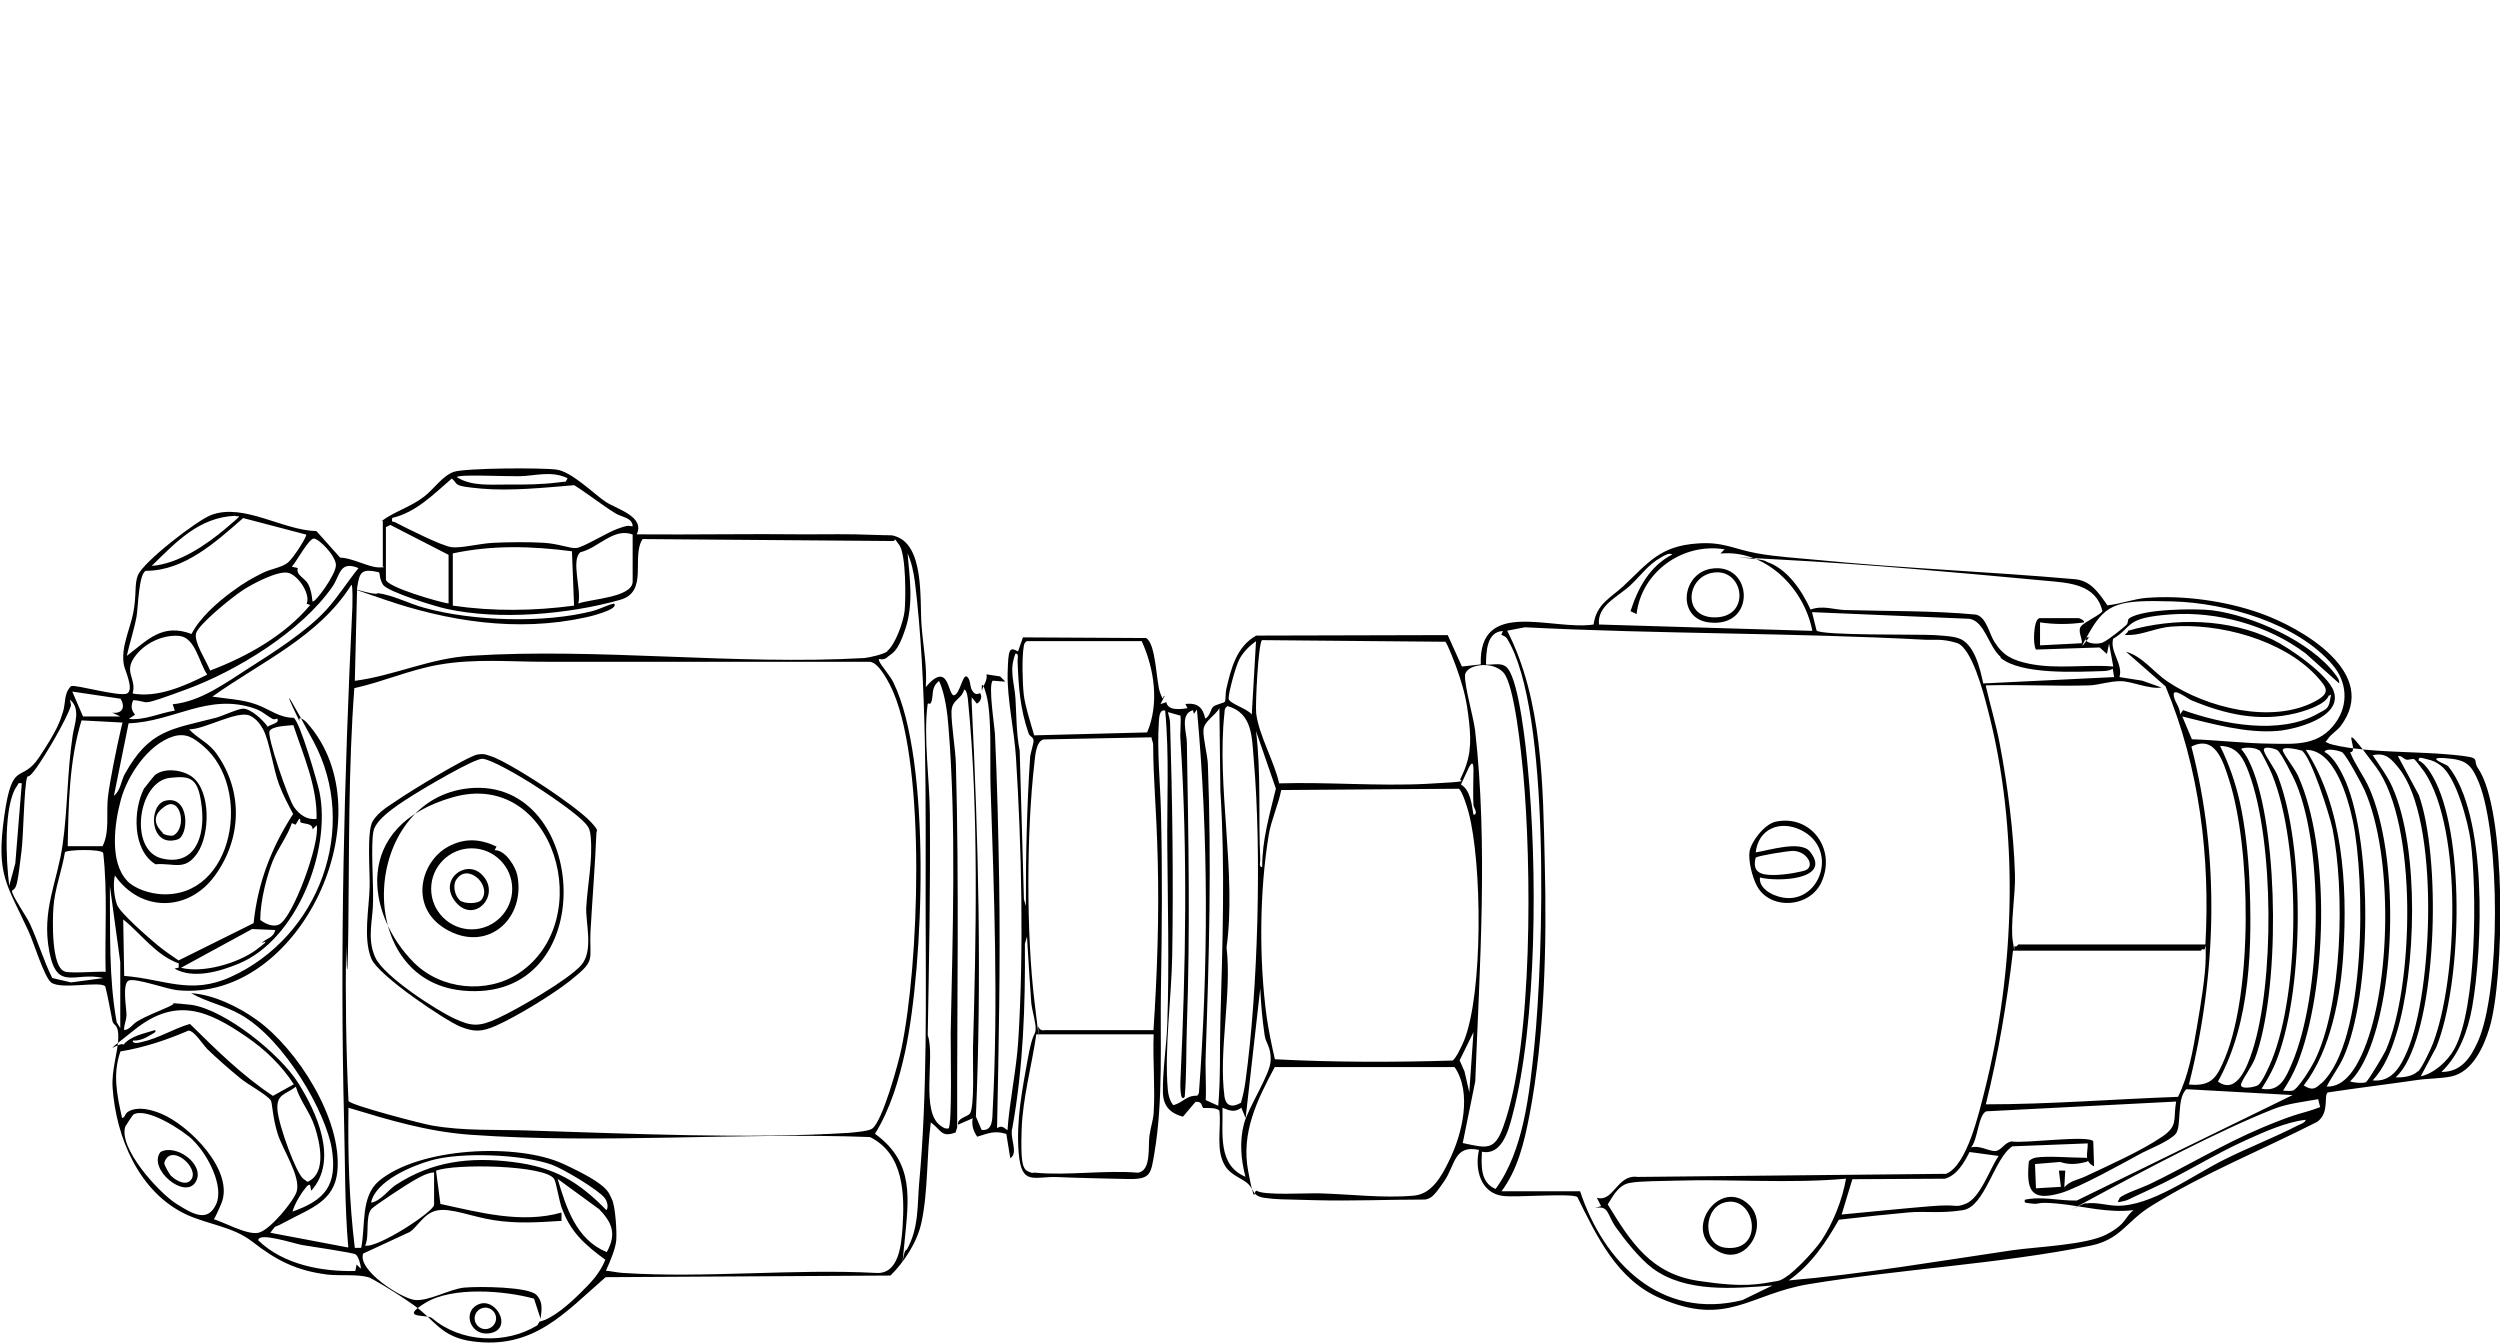 <?xml version="1.0" encoding="UTF-8"?>
<svg id="Layer_1" xmlns="http://www.w3.org/2000/svg" version="1.1" viewBox="0 0 1536 825">
  <!-- Generator: Adobe Illustrator 29.6.1, SVG Export Plug-In . SVG Version: 2.1.1 Build 9)  -->
  <path d="M234.5,320.1c8.1-6,17.7-8.5,26.1-15,6-4.6,11.2-12.7,18.2-15.2,7.6-2.4,53.5-2.6,63-1.4s23.3,15.2,30.3,19.8,24.3,9,19.1,20c34.4.3,69-.4,103.6,0,13.6,0,27.2-.3,41,.3,13.7.5,11.1,0,13.4.6,19.1,4.8,15.8,39.8,17,55s3.5,25.2,2.6,37.9c14.4-16.8,13.4,5,17.3,5.1,3.6-.6,5.3-12.7,7.7-11.6s2.1,5.8,3.2,8.1c2.3,4.6,4.9,1.9,5.1,2.2,1.7,1.7.4,5.4-1.9,6.4l-3.2-3.9v3.2c4.2,84.8,6.2,169.6,2.6,254.4l3.5,8.2c6.9.9,6.6-6.7,6.8-11.9,3.5-65.7.9-133.5-1.3-199.2-.5-14.9,1-43.2-2.6-56.3s-2.8-.4-2.6-2.7,3.6-6,2.7-9.8l8.4,1.3,3.2,3.2-7.7-.6c-3,2.1,1,27.6,1.3,32.6,1.4,30.2,2.1,61,2.6,91.2.8,50.4-.3,100.9-1.3,151.1,3.1-1.8,3.9-.4,6.4,1.3,1.3-18.2,5.4-36.4,6.6-54.6,3.5-54.9,2.1-119.8-1.4-174.7-1-15.9-5.5-36.1-5.1-51.4.4-15.3,1-16.3,6.4-13.5l3-8.6,75.6.4c6.2,3.1,6.3,27.5,8.7,33.7s1.2,1.9,2.8,1.8l-2.6,5.1,3.6-1.2c.9,5.4,8.7,4.4,13,3.7l-1.3-2.6c7.3-.8,10.7,1.9,12.2,9,3-1.4,3.3-5.9,4.9-7.3s6.7-2.3,7.2-3.1.3-5.3.8-7.6c3-12.8,6.2-26.1,18.4-33l117.7-.3,8.7,19.3,11.6-1.3c-1.4-41.1,43.9-20.6,69.3-24.5,1.7-12.6,10.4-16.3,18.2-23.5,15.4-14.4,22.4-24.7,45.6-26.3,15.8-1.2,22.5,3.5,36.4,6,11.7,2.2,26.1,3,38.2,4.2,52,5.1,104.5,7.1,156.6,11.7,10.4.6,15.3,8.4,20.7,16.1,8.2-.8,16.1-4,24.4-4.6,22.2-1.7,48.1,1.9,69.1,9.3,25.7,9,74.5,37,49.7,69.6-2.1,2.7-6,5.1-7.7,7.7s-2.2,1.3,0,2.6,11.8,2.8,14.8,3.2c20.2,2.7,41.5,2.1,61.4,4s11.9,2.4,16.1,8.5c17.6,25.8,16.1,129.4,6.9,159.5-3.5,11.6-10.4,26.7-23.1,29.6-6.3,1.4-14.8,1.3-20.9,2.2-18.5,2.7-36.9,4.9-55.3,7.7-2.7,1.8,1.3,12.2-6.4,18-33.9,17.3-69.9,31.7-102.3,51.9-15.3,9.5-18.6,20.6-37.4,24.3-55.4,11.2-116.7,14.3-172.9,23.6-36.2,6-50.1,26.5-91.2,8.6-26.5-11.4-38.8-37.8-50.9-62.2-4-2.4-37.5.4-45.6-.6-14-1.7-17.5-16.6-14.8-28.3-15.4-3.3-14.6,9.4-21.3,19.1-6.7,9.8-8,10.5-11.7,11.4-22.6,0-45.4,1-67.8.4-22.5-.6-22.9-.4-30.7-1.4s-6.7-5-10.2-8.5-10.4-5.1-14.1-10.9c-6.3-9.8-2.4-23.1-3.7-34.2-1.9-2.3-9.4-1.4-9.9-1.7-1.3-.9-.3-4.2-4.8-3.7l-7.7,9.1c-8-2.2-12.1-6.6-12.3-14.9-.3-12.8,2.3-29.2,2.7-42.4,1.2-36.2.3-72.1,0-107.9-.3-28,1.3-56.4-1.3-84.3-3.7-1-3.7,4.5-3.9,7.1-1.2,17.1.9,37.8,1.3,55.4.9,36.2.6,71.7,0,107.8-.6,33.5,1.5,68.5-4,101.4-2.2,12.8-2.1,16.3-15.8,16.1-13.7-.3-29.3-.6-43.8-1.2s-22.1,5.7-23.8-14.8c-1.7-20.4,2.4-40,5.5-57.4s4.6-14.4,4.9-18.4-2.3-11.8-2.7-16.7c-1-13.5-1.8-27-2.6-40.5l-1.3,4.5c.3,37.9-1,75.8-7.7,113.1-1.9,5.9,4,15.4-1.3,18.6l-2.4-14.9c-7.3-2.3-11.3-.3-17.9,1.7-2.4-3.6-3.5-6.9-2.8-11.3l-9,3.9c-.6-4.1,5.8-4.8,7.3-6.8,3-3.9,1.7-32.5,1.9-40,1.9-67.1,3.6-147-3-213.3-.1-1.4-.6-7.1-2.4-7.2-1.8,6.3-7.6,6-7.8,13.5s2.4,22.6,2.7,32.1c2.1,74.4.6,149,.8,223.4l-1,3.1c-8.9,3.3-8.7-1.5-15.2-6.2-2.7,20-1.5,41.9-5.8,61.7-2.6,11.9-10.5,24-19,32.4l-175,1c-25.3,22-44.3,44.6-82,39.4-19.1-2.6-22.9-13-35.7-22.1-12.8-9.1-26.2-16.7-27.8-17.2-7.1-2.1-17.9-.8-25.3-1.7-19.3-2.4-31.5-8.7-46.5-20.4-11.7-9-26.6-10.3-40.1-16.4-29.2-13.5-43.4-47.5-45.5-77.9-.8-10.9,3.3-22.1,3.5-30.8s-3-7.3-3.6-10.2c-1.5-7.1-2.6-14.4-4.4-21.3-2.8-3.7-27.5,2.3-33.4-2.6-4.2-3.5-10.7-24.8-13.7-31.2-13.7-29.7-20-34.8-15-70.7,5-35.8,10.4-19.7,21.5-36.4,11.1-16.7,12.8-22,14.6-27.8s.4-11.2,4.9-15.8c2.2-1.4,30.3,6.9,34.6,4.4,4.2-2.6-1.4-14-2.1-17.5-1.9-10.9,3.7-21.5,5.8-32.1,2.1-10.7.6-17.5,2.8-22.9,3.2-8.2,36.4-33.9,45.1-37.1,19.9-7.5,43.8,9.4,64.6,9.9l14.6,16.3c6.9,0,17.5,5.9,23.5,6s1.7-.3,2.7-1.4v-27l-.5-.4ZM348.9,293.9c-10.2-5-20.2-1.4-30.2-1.3s-37.9-1.3-38,.6c9.4,5.8,20.8,4.4,31.5,4.5,10,.1,20.7,0,30.8-1.3,10.2-1.3,2.7.6,3.9.8l1.9-3.5h.1ZM388.7,323.3c-.1-5.3-6.8-5.5-10.7-8-8.6-5.3-16.6-11.8-25.2-17.2-18.1,1.5-39.1,3.7-57.2,2.1-18.1-1.7-13.4-2.2-18-6.2-10.9,9.4-22.1,20.9-36.6,24.2-.6,3.3.5,1.9,1.8,2.7,6.8,3.5,28.7,14.6,34.7,15.3s17.3-2.3,25.7-2.7,21.6-.6,31,0,15.9,3.6,20,3.2,18.8-9.5,25.2-11.8,5.9-1.9,9.4-1.5h-.1ZM144.6,316.9c-22.4.9-36.6,16.3-51.4,30.8,16.4-1.3,33.3-12.7,45.6-23.1,12.3-10.4,7.3-6.4,5.8-7.7ZM188.3,328.5l-38.9-10.2c-16.7,14.6-36.1,32.4-59.7,32.4-4.5,1.4-4.8,22.5-5.8,28.1-1.5,8.1-4.2,16.1-6,24.2,13-10,21.8-20.2,39.8-13.5,5-9.8,15.5-19.1,24.4-25.7s13.1-8.6,19.1-11.7c5-2.6,11.7-3.3,15.5-6.3s12.2-16.7,11.4-17.3h.1ZM237.1,323.9v32.1c0,4.6,32.9,14,38.5,14.8v-29.9l-35.8-18.4-2.7,1.4h0ZM388.7,328.4c-11.7-4.4-20.9,8.2-32.1,10.9-6,4.8.9,23.6-1.3,31.5,7.5-2.8,33.4-3.7,33.4-13.5v-28.9ZM192.1,369.5c1.2,1.3,14.6-16.7,14.3-22.5s-10.5-16.1-13.6-16.1-10.5,14-13.5,17.3l3.7.8c-1.5,4.2,4.4,6.2,6.3,9.8s2.3,7.3,2.7,10.8h.1ZM545.1,400c5.1-4.1,10-18.1,10.7-24.7s1-34.2-3.2-40.3-1.9-2.4-3.9-2.6l-153.9-1.2c-7.2,11.2,4,32.5-14,37.4-31.6,8.9-74.1,12.6-106.4,5.5-6.6-1.4-36.4-10.5-39.1-14.9s-1.4-7.2-2.8-7.7c-10.4-2.2-11.6-.3-13.1,9.8l-1.4,57c24.4-3.2,46.1-13.9,71.3-15.4,78.6-5,162.4,5.9,241.7,1.4,3.3-.3,11.9-2.3,14.4-4.2h-.3ZM278.2,340v32.1c24.8,3.6,49.7,3.3,74.5,0l-1.3-33.4c-24.7-3.2-48.8-3.9-73.2,1.3ZM1059.5,337.5c-25.7-4.2-51,13.9-54,39.8l-3.7-1.8c4.6-14.4,11.8-27.6,25.6-34.8-1.7-1.5-5.5,1-7.1,1.9-8,4.6-12.5,11.4-18.8,17.2-7.3,6.8-20.3,12.2-19.1,23.9l131.1,3.9c-5-26.1-28.5-50.1-56.5-47.5l2.6-2.6ZM557.1,767.9c7.6-13.6,6.4-27.2,7.7-41.8,5-54.2,4-114.5,3.9-169.6,0-62.6,1-137.7-6.6-199.2-.8-5.8-2.1-12.1-4.5-17.3,1.4,15.4,3.7,31.1-1.3,46.3-5,15.2-8.2,14.8-11.3,17.6s-6-.6-4.8,2.3,6.7,8.9,8.7,13.1c23.5,47.9,18.6,173.5,7.3,226.5-3.9,17.7-9,35.2-18.6,50.8,24.7,17.9,20.6,40.5,18.1,66.9s-1.2,4.6,1.2,4.4h.1ZM1252.8,379.8h24.4c.3,0,3.7,1.3,3.2,2.6-9.1,1.3-17.9,1.3-27,0v14.1l25.7-1.3c.3-3.2-2.7-7.5-.6-10.3s12.8-7.5,13.2-9.5c-4-16.7-20.7-17.3-34.9-18.6-52.9-4.9-110.2-10.2-163.2-13-52.9-2.8-8.1-.9-8.4,1.3,12.7,4.1,21.8,17.5,27.2,29.4,7.6-2.7,14,0,20.9.3,27,.8,53.8.3,80.7,2.8,6.4,1.4,8.2,11.8,11.4,16.8,5.5,8.7,11.4,11.3,21.3,13.4,17.1,3.5,34.4.3,51.7,1.7l-2.6-14.1-1.3,6.4-4.5-4-39.1,1.3c-2.1-3.2-1.4-18.1,1.8-19.1h-.1ZM220.4,349.1c-11.9-5-11.3,4.4-16.2,11.4-19,27.4-58.7,51.7-89.8,63.1-31.1,11.4-21.2,7.2-32.6,6.6-1.4,3.6-1.3,5.9,1.2,8.9l-3.9,2.6c9.9,1,18.8-3.6,28.3-5.1l-1.3-3.9c17.3-1.7,32.3-13,46.6-22.1s36.2-22.9,48.3-36.5c6.8-7.6,12.8-17.1,19.3-25.1h.1ZM188.5,370.7c2.3-6-5.5-17.5-11.6-18.8s-21.3,6.4-28.3,11.1-26.5,20.6-28.1,26,6.2,16.8,8.6,23c22.7-8.6,45.9-21.6,61.5-40.3l-2.3-.8h.1ZM214,766.6c-2.3-26-1.9-51.8-2.6-77.7-2.6-105.4,0-210.9,5.1-316,0-1.8.4-13.5-.6-13.6-20,32-55.8,47.5-85.4,68.7,9,1.4,18.6,1.7,27.2,4.9s13.9,8.1,22.7,8.1c3.7,1.9,14.6,39.4,15.9,45.7,7.3,36-14.1,90.8-49.7,105.4-11.6,4.8-27.9,9.6-39.4,3l2.6-.6v-2.6c-13.9-4.9-22.9-18-34.1-27l.6,34.7c24.8,1.9,40.7,11.9,65.5.6,54.1-24.5,79.3-91.6,50.8-144.7-28.5-53.1-7.3-9.6-8.4-12.2-1.5-3.9,2.7-1.2,4.4.8,50.1,55.9-4.6,171.7-79.5,164.3-6.4-.6-25.6-7.6-29.9-6s-1.5,16.8-1.5,20.9-1.7,6.3-1.4,9.6c3.5-.3,5-3.6,8.1-5.4,6-3.6,12.8-6,19.1-8.9s1-2.1,1.2-2.2c.6-.3,11.6.8,13.1,1,20.9,3.3,54.1,30.1,65.3,47.8,11.2,17.7,25.2,47.5,8.1,66.4l-.6-3.2c-.4-1.7-3,1.4-3.2,1.9-3,3.6-6.4,9.6-7.7,14.1,20.2-7.1,27.6-16.3,24.2-38.3s-28.7-67.2-56-82.7c-10-5.7-20.7-7.6-30.5-13.2,13.6.8,29.2,8.4,40.2,16.3,25.2,18,52.6,61.2,49.7,93-1.7,18.6-16.6,22.9-31,30.7s-2.8-.3-4.4.6-4.5,4.8-5.8,6.6l47.5,9h.4ZM1240,580.3c38.3-.1,76.7,0,115,0,3-53.7-3.6-108.7-24.5-158.6l-24.3-21.3c10.5,3,16.7,12.5,25.8,18.5,23.6,15.9,63.7,26.1,90.2,12.1,9.9-5.3,7.8-8.2.9-15.8-20.7-22.2-59.7-32.6-89.3-30.2-8.1.6-17.3,4.8-24.4,5.1s-2.1-.3-1.9-2.6c28.7-8.2,61.8-7.5,88.9,5.5,9.9,4.8,34.2,21.5,37.5,31.9,5.3,15.8-23.5,23.3-34.8,24.2-19.3,1.5-39.8-4.4-58.3-8.9l5.9,14c16.1.5,32.6,2.6,48.6,2.7,15.5.3,29.8,1.2,39.8-13,8-11.2,6.8-25.1-1.8-35.2-21.6-25.8-65.8-38.3-98.3-39.2s-40.6.5-51,18.5c-10.4,18,.1,2.3-.1,3.2s-1.9,0-2.1.3c-2.4,3.6,6.4,4.9,10.2,3.2s13.2-9.5,14.5-10.8.5-3.2,1.7-4c8.2-5.8,40.7-6.2,51.1-4.9,24.3,3.1,60.4,19.1,75.3,39.1,1.3,1.7,2.8,3.3,2.6,5.8l-20.7-18.5c-22.9-17.2-54.2-26-82.9-23.9s-22.7,7.3-35.3,15c-2.1,8.1,6.3,15.5,3.9,23.5l14,2.2,11.8,4.2c-7.7,1.2-18.1-3.9-25.1-3.9s-13.5,2.4-19.3,2.6c-21.2.6-42.5-.6-63.6,0,2.7,11.9,6.3,23.6,8.6,35.7,4.9,25.6,8.6,54.6,9.4,80.6.4,11.9-3,31-1.3,41.2,1.7,10.3.3,1.9,1.3,2.7.9.8,1.7-.8,1.9-.8v-.4ZM1229.4,403.8c-7.6-6.4-9.9-22-19.3-23.6l-96.8-4.1,2.8,11.3c3.1,3.2,63,2.2,72.3,2.8s12.1,1,14.8,1.9c9.8,3,13.4,18.8,15.3,27.8l80.4-3.9-.8-5.1c-1.8,1-3.6,1.3-5.7,1.4-16.3.5-50.9,2.4-63.3-8.2v-.3ZM922,731.9h48.8c14.6,43.9,49.7,79.3,99.7,66.9l18.5-9c-23.9,1.9-53.3,4.5-73.6-10.5-7.8-5.8-16.8-17.1-22.5-25.1-5.7-8-4.2-13.9-13.1-11.9l3.9-1.3-2.6-5.1c10.4,3,12.3-14.6,25.1-12.8l189.5-1.9c13-5.3,20.3-38,23.6-50.9,18.9-74.9,21.6-160.1,1.8-235.1-2.4-9.3-9.6-37.4-18.9-40.2s-14.6-1.7-18.6-1.9c-82.1-4.4-164.7-3.5-246.7-7.7l-10.9,2.1c21.8,42.4,22,95.6,23.1,142.6,1.3,49.7,0,106.1-9.4,155.1-3.2,16.6-7.2,33.7-17.6,47.3v-.4ZM923.3,387.7c-9.9.5-10.2,12.8-10.3,20.6,4.8.4,10.2-1.8,13.5,2.6,6.9,8.9,11.1,48.3,12.2,61,5.8,59.7,5.9,156.2-9.6,213.9-2.4,9.3-6.6,24.3-18.6,21.8-.4,8.7-1,19,8.4,22.9,17.3-23.6,20.8-58.8,23.8-87.8,5.5-53.7,10.3-206.4-16.8-250.4-.8-1.3-2.2-1.7-3.5-2.3l1-2.3h0ZM81.6,426.1c15.2,2.8,32.3-4.8,45.7-11.6-5-7.3-7.3-22.9-17.2-23.8s-21.7,4.4-27.8,13.5,1.7,12.8-.8,21.8ZM888.2,394.3l-112.8-1c-2.3,1.7-4.2,39.7-3.6,45,1.7,13.6,11.1,29.4,14.1,43,29.8-.9,60.9,1.8,90.5.3,29.6-1.5,19.7-1.7,20.8-3,6.3-12.3,6.9-21.6,5.4-35.1s-3.2-19.4-5.8-27.6c-2.6-8.2-7.5-20.3-8.7-21.5h.1ZM701.6,393.9h-70.7c-1.3.8-1.7,1.8-1.9,3.2-1.2,6.6-.8,22.6,0,29.6s4,16.8,6.4,25.1l69.4-1.8c7.5-17.6,4.5-38.9-3.3-56h.1ZM769.1,438.9l2.6-45c-4.1,3-7.8,6.6-10.2,11.1s-6.9,21.3-6.6,24.3,11.2,5.9,14.1,9.6ZM630.3,557.1c-.1-30.6.6-61.3,2.6-91.9.3-3,2.3-8.4,2.1-10.4s-2.3-2.3-3-4.1c-5.3-15.4-6.2-28.5-6.8-44.6,0-1.5.9-4.8-1.3-4.5-4.1,10.3-.6,17.9,0,27.6s.5,21.6,2.6,32.1l2.6,91.2,1.3,4.5ZM214.2,676.5c1.5,2.6,45.1,14,51.1,15,19.9,3.5,39.8,2.4,59.9,3.1,62.1,1.9,135,5.3,196.6,1.4,3.2-.3,12.1-1,14.1-2.6,6.3-4.5,16.1-40.1,17.9-49,10.8-51.3,15.2-171.1-4.8-218.8-2.3-5.4-8.6-18.2-14.4-19h-198c-22.5.1-44.7-2.2-67.5,1.9-17.5,3.1-34.1,10.5-51.4,14.3-3.7,49.5-3.1,99.3-3.7,149-.6,49.7-1.4,5.9-1.4,8.9-.4,31.9,0,63.9,1.5,95.6h0ZM898.8,702.3c14.6,3.1,19.5,5,24.9-10.3,18.4-51.1,17.2-161.5,12.2-216.5-1.2-12.1-5.3-54.7-12.2-62.3s-23.3-4.9-23.6,1.8,5.1,25.2,6.2,33.7c8,70.2,2.8,145.3.1,215.7l-7.7,37.9h.1ZM582.8,693.3c2.3-2.1,1.2-50.9,1.3-58.5,1.2-60.4,3.5-127.6-1.3-187.5-.6-8.9-2.2-21.1-5.8-28.9-4.8,3.6-3.5,7.7-4.5,11.9s-2.3.4-2.6,2.7c-2.6,19.7,1.3,46.5,1.4,66.8.4,45.5-.5,91-1.3,136.2,4.8,13.6-4.9,47.7,8.4,56,1.5,1,2.6,1.7,4.5,1.3h-.1ZM68.8,437.8c6.3,1,8.4-3.2,5.3-8.5l-29.7-4.4,6.6,15.3h23c0,.1-5.1-2.4-5.1-2.4ZM1430.8,427.4c-2.2,5.7-14.8,9.5-20.6,10.9-22.2,5.4-43.3.5-63.9-8.1-2.2-.9-10.9-7.8-10.8-3.5s4.1,7.6,3.9,12.2l1.9-2.6c24.3,8.7,59.5,15.5,82.9,2.1,4.5-2.6,6.4-2.6,7.3-8s1.3-3.2-.9-3h.1ZM63.6,600.9c-17.7-4.1-28.5,8.6-33.3-16.2-4.9-25.7,5-42.8,8.2-66,3.1-21.6,2.7-44.2,6.2-67.2,1-6.4,5.1-16.1-1.7-21.6,0,1.3.9,2.6.5,3.9-2.8,8.6-15.5,30.1-21.1,37.9s-5,4.1-5.7,5.8c-1.9,4.8-2.3,36.7-3.5,45.5-1.2,8.7-1.5,13.6-2.7,19.1s-3.1,4.2-3.1,5.4c-.1,2.6,9,15.8,10.8,19.7,5.1,10.9,8.5,22.9,13.9,33.7l11.6,2.7,19.9-2.7h-.1ZM170.3,441.5c0-.1-1.7,1-3.2,0-3.9-2.2-6-4.6-10.7-6.2-28.5-9.8-49.7,8.2-77.4,9.1l-9,44.5c4-3,4.4-9.1,6.6-13.2,15.2-27.5,28.7-27.6,56.4-34.8,4.2-1.2,13-5.4,16.3-5.5,4.8-.1,12.5,7.2,15.2,11.1,1.2-1.3,7.8-2.2,5.8-5h0ZM762.4,677.7c1.2-4.2,2.2-8.7,2.8-13.2,7.8-56.7,10-141,5.1-197.9-1.2-13.6-.6-28.4-16.1-32.8-1.8,1.2-1.8,2.4-1.9,4.4-4.9,44.7,7.5,98.4,1.3,143.9,3.3,28.7-5,63.5-1.3,91.4.8,6.2,4.8,7.1,10,4.1h0ZM748.5,679.2c1.5-17.3.8-34.7,1.3-52,1.3-46.8,3-94.4,0-141.2l-.6-50.9c-2.4,4.4-9.6,8.1-9.8,13.5s2.4,14.9,2.7,20.7c2.3,61.7.8,117.3-1.3,178.5-.4,9.4.4,18.8,0,28.1l7.7,3.5h0ZM733.1,436.3c-8.5,2.3-3.9,13.9-3.9,19.9,1,59.1,2.1,115.6,0,174.7-.5,14.4-.1,28.8-1.3,43-3.2,4.2-2.7-9.6-2.6-10.9,3.2-69,4.5-139,0-208-.4-5,.4-10.2,0-15.3l-7.7-2.2c.4,2.3,1.3,4.5,1.3,6.9,1.4,46.6,2.1,96.1,1.3,142.8-.4,25.4-4.9,57.4-2.7,82.2.3,3.6,1.2,6.8,3.3,9.6,5.9-1.3,7.7-6,14.8-5.8l1-1.5c5.8-78.4,6-157.5-1.2-235.7l-1.9,2.6-.6-2.6h.1ZM155.8,567.2c2.6-24.8,10.9-46.4,24.3-67.1-3.2-6-6.2-11.6-8.6-18-3.6-9.4-6-27-9.8-33.9-3.7-6.9-7.5-8-8.2-8.5-7.5-3.5-28.1,8.6-37.3,8.4,5.9,6.3,11.9,7.8,17.2,15.5,16.1,23,15,51.8-1.3,74.3-16.3,22.5-45.7,22.7-61.5,0-1.3,5.1-.5,13.1,1.3,18,1.8,4.9,19,19.9,24.4,24.4s8.9,6.6,13.4,9.8l46.1-22.9h0ZM41.8,519.9h21.2c4.5-8.6,2.2-20.7,3.3-30.1s5-28.7,7.8-41c2.8-12.3,1.5-3.1,2.2-4.8l-26.2-1.4c-7.6,24.8-8,51.3-8.5,77.2h.1ZM180.4,445.5c-3.7.4-13.1.5-14.8,3.7s11.6,41.8,15,46.6,8.2,8.2,13.9,7.3c.5-19.8-8.2-39.2-14.3-57.7h.1ZM775.5,532.7c-.1-16.6,4.6-32.4,8.4-48.2l-12.2-35.3c3.2,26.2,1.4,52.7,2.6,79,0,1.5-1,4.8,1.3,4.5ZM78.2,541.3c4.8,4.9,14,7.7,20.8,8.1,44.8,2.6,56.5-65.4,25.7-91.2-5.8-4.9-10.5-8.1-18.4-5.7-15.3,4.9-27.9,23.8-32,38.7-3.9,14.3-7.3,38.4,3.9,50h0ZM641.2,632.9h67.5c2.3-34.7,3.5-69.8,2.6-104.7s-2.7-47.4-2.8-70.7c0-1.5-1-3-1-4.5l-66.2,1.3c-4.8.9-5.3,10.3-5.8,14.8-4.8,41.8-5,104.5.1,146.4,5.1,41.9,1.5,13,2.4,15.3s2.4,2.1,3.2,2.3h0ZM1344.7,666.3c14.6,1.5,17.6-4.9,22.5-16.7,16.8-41.2,15.9-128.4,2.3-170.6-3.5-10.9-8.4-27.8-23.1-20.3,17.6,67.7,15.5,140.1-1.5,207.5h-.1ZM1364,458.3c5.4,10.8,9.6,22.9,12.2,34.7,3.2,14.4,5.1,32.1,5.8,46.9,1.8,41.1,1,88.1-19.3,124.6,11.7,8.5,18.2-9.9,21.1-18.6,13.7-42,13.4-128.6-1.8-170.3-3.3-9-6.9-17.2-18-17.3ZM1388.1,461.1c-1.9-1.8-8.7-2.3-11.2-1,3.5,4,5.9,9.3,7.7,14.1,15.4,41.1,16.1,134.7,1,175.8-2.1,5.5-6.9,11.4-8.6,15.8-1.5,4,8.2,2.2,10.2,1,2.6-1.5,7.3-12.2,8.7-15.7,17.3-43.3,17.7-132.2,0-175.4-1-2.6-6.3-13.4-7.7-14.8h-.1ZM1399.6,461.1c-1.3-1-9.8-3.5-8.6.3s6.7,10.7,8.6,15.8c16.8,43.4,16.2,134.4-2.1,177.2-2.2,5-5,9.9-8,14.5,11.2,2.3,14.9-6.8,18.6-15.4,18-42,20.2-130,2.6-172.2-1.4-3.5-9.1-18.6-11.3-20.2h.1ZM1413.8,461.1c-.8-.4-12.6-3.2-11.2.3s6.9,10.2,9.3,15.2c20.3,45,17.7,131.7-.5,177.2-2.3,5.7-5.4,11.2-8.7,16.3,1.8,0,4,.4,5.8,0,3.2-.6,11.4-14,13.2-17.6,17.7-34.8,19-105.4,11.4-143.3-1.7-8.1-13.2-44.8-19.1-48.2h-.1ZM1426.2,665.7c28.1-26,26.9-125.7,19.4-161.3-3.1-14.4-11.2-43.9-28.9-43.7,22.7,35.3,25.6,82.7,23.1,124-1.5,26.7-7.7,60.8-24.4,82.2,5.3,3.3,7.1,2.1,10.8-1.4h0ZM1439.4,462.4c-1.3-1-10.5-3.3-11.2-.4,5.8,3,10.5,12.3,13.1,18.4,16.4,39.1,15.8,130-1.3,168.8-2.8,6.4-7.3,12.1-10.5,18.4,11.8.5,18.9-13.1,22.9-22.7,16.7-40.5,18-119,.5-159.2-1.7-3.9-11.1-21.3-13.5-23.1h0ZM1453.7,664.8c1.4-.8,10.8-16.7,12.1-19.4,17.2-39.1,20-139-6-174.2-26.1-35.2-9-8.4-15.9-9.1,3.1,7.8,8.4,14.5,11.8,22.2,18,41,16.6,122.6-1.3,163.7-2.6,5.9-5.9,11.9-10.5,16.4,2.1.9,8.5,1.3,10,.4h-.1ZM1473.7,471.8c-4.5-5.5-7.8-9.6-15.9-7.8,4.1,6.2,9.3,13.2,12.2,19.9,16.7,37.9,14.5,112,2.3,151.4-3.2,10.3-7.2,20.6-14.5,28.5,11.9,1.2,17.1-8.5,21.2-18,15.8-36.7,20.3-142.5-5.3-174h0ZM1485.7,658.3c2.4-2.3,7.7-13.5,9.1-17.2,15-39.3,18.4-130.4-5-166.5-.8-1.2-5.8-7.7-6.3-8-1.3-.8-3.3.5-5.1.1s-2.8-2.7-5.1-2.1l12.8,23.8c13.4,37.5,11.6,130.8-8,165.5-1.7,3-3.7,5.7-6.2,8,4.4.3,10.5-.6,13.6-3.7h.1ZM1499.7,470.4c-3.1-2.2-4.6-3-8.4-3.9s-5.4-1.8-5.3.8c4.2,1.5,8.5,9.1,10.5,13.2,18.2,37.3,15.8,124.4.4,162.8l-9.6,18c8.5-1.9,16.7-9.5,20.8-17.1,13.7-25.6,13.7-97.9,9.9-127.3-1.5-11.4-8.9-39.7-18.4-46.5h0ZM1500.2,658.6c11.9,0,17.6-8.5,22.1-18.4,14.3-31.7,13.7-126.9.8-159.2-4.8-11.7-8-14.3-20.9-15.2s1.3,4,1.9,4.9c24.3,29.8,21.3,111.3,14.8,148.1-2.6,14.5-8,29.3-18.8,39.7h.1ZM905.3,494.8c-.4-7.1,0-14.6,0-21.8s-2.2-2.3-2.6-1.9l-5.1,10.9c5.9,3.5,6.6,12.2,7.7,18.6,3.3-.3,0-4.9,0-5.8ZM13.5,481.3c-3-.6-2.1.5-3,1.5-8.5,11.6-6.8,47-4.8,61.3l3.7-13.6,4-49.3h0ZM783.3,650.8c36.1,1.9,72.9,1.9,109.1.8,2.1-1,6-9.6,7.1-12.2,11.8-29.4,11.1-109.2,2.8-140.3-.8-3-3.9-13.2-6-14.5l-109.1.8c-1.8,9.1-6.2,18.5-7.7,27.6-5.7,34.9-6,76.6-1.3,111.5,1.3,8.9,3.1,17.7,5.1,26.3ZM184.7,505.2c-.6-.4.3-2.3-.9-2.1l-2.2,3.6-2.3-1c-2.6,8.1-8.5,15.3-11.8,23.5s-7.6,23.9-7.6,36c3,2.4,8,4.6,11.6,2.8,8.5-4.2,25.2-49.9,23.1-61l-2.6,2.6c.4-4-5.8-3.3-7.5-4.4h.1ZM39.9,597c3.7,1,17.9,0,23.1,0s1.7,2.4,1.9.6c-.6-24.5,1.3-49.5-1.5-73.6-1.8-2.6-22.7-1.9-23.5-.4-1.9,11.6-6.3,22.4-7.1,34.1-.5,7.3-1.4,36.9,7.1,39.2h0ZM73.9,631.7v-40.5l-6.4-46.9c.3,27.9-.8,56.4,4.2,83.8l2.2,3.6ZM169,571.4l-14.1-.6-43.7,23.8c13.6,3.5,35.1-2.8,46.3-11.1s2.2-3.2,3.6-4.5c2.6-2.3,7.2-3,8-7.7h0ZM1351.8,584.1c-38.3.1-76.7-.1-115,0-3.7,31.9-9,63.3-16.7,94.4,39.3,0,78.6-3.2,118.1-4.6,6.6-13.5,9.1-28.4,11.6-43,2.1-12.5,5.4-31.4,5.4-43.6s.1-2.8-1.3-3.9c-.9-.8-1.7.8-1.9.8h-.1ZM765.2,722.9c-2.8-10.3-3.7-22-.9-32.4,2.8-10.5,16.2-30.5,16.4-38.9.3-8.5-3-10.5-3.7-15.5-1.4-9.4-2.3-19.3-2.7-28.8l-9,79.7-2.6-6.4c-4,3-7.2,1.9-11.6,0,.4,15.5-3.2,35.2,14.1,42.4h-.1ZM180.6,666.3c-7.6-11.7-17.7-21.5-29.2-29.3-23.8-16.4-43.2-24.5-68.4-4.6-25.2,19.9-8.7,6.9-7.2,9.5,4.6-5.5,12.6-6.8,19.3-9,1.8.9-1.7,2.4-2.3,2.8-3.3,2.1-7.1,3.9-11.2,3.6-.3,2.4,4.1,1.3,5.5.9,10.3-2.2,19.5-8.2,29.6-11.1,16.1,15.8,32,31.7,51,44.2l12.8-7.1h0ZM127,644.1c-2.4-2.3-7.6-10.9-11.2-10.9-13.5,5.8-27.2,10.4-41.8,12.8-4.9,14-2.1,26.9,1,40.9,2.2-.4,1.4-2.7,4.1-4.1,6-3.2,13.9-1,19.8,1.4,17.3,7.1,45.6,35.3,37,55.5-8.6,20.2-5.3,5-5.8,9,7.2,1.9,21.6,10.3,28.7,8.7,7.1-1.5,22-19.9,23.5-25.4,2.6-9.3-8.7-25.6-11.8-35.7s-3.2-18.8-4.1-20.2c-2.4-3.5-14.3-9.9-18.6-13.5-7.1-5.8-14.3-12.1-20.8-18.4h0ZM902.7,671.5l2.6-37.3-8.5,17.3,3,6.8,3,13.1ZM708.7,635.5h-72c-2.7,18.9-8.4,39.3-9,58.5-.6,19.1.3,24,3.9,25.7s2.8.5,4.4.8c19.9,1.9,42.9-1.7,63.1,0,8.4-1,6.2-16.3,7.1-22.5s2.3-9.8,2.6-14.1c1-15.7-.6-32.4,0-48.2h0ZM772,731.5c3.9,3.2,31.6,1.4,38.9,1.7,18.8.5,38.9,3.1,57.8,1.4,11.2-1,17.2-12.3,21.8-21.8,8-16.3,14-41.5,3.2-57.2h-110.5c-10.8,20.3-20.8,40.2-16.3,64s3.5,10.7,5.1,12.1h-.1ZM181.9,667.6c-6.7,5.1-12.3,4.6-11.4,14.6s11.6,38.8,15.8,42,2.3,1.5,3.9,1.3c10.2-5.8,6.4-23.3,3.3-32.9-3.1-9.6-9.3-16.3-11.7-24.9h.1ZM1250.3,711.3c7.6-1.3,21.2,0,29.6,0s2.3,2.2,1.9,2.6c-5.7,1.4-10.4,1.9-16.1,0l-15.4,1.3.6,14.9,15.3-.9-1.2-10h3.9l-.6,10.3c3.7-4.2,8-4.4,12.7-6.6,14.4-6.8,34.7-15.8,47.4-24.5,10-6.8,6.7-10.3,8.6-21.6l-116.7,6c-4.9,2.3-5.1,17.5-9.3,22.2,5.1-1.5,10.4,2.1,14.5,2.2s5.8-5.3,10.5-5.9c7.5,1.4,47.2-4.1,50.1-.1l.5,15.4c-6.6-3.2-3.7-8.4-3.9-14.1l-46.3,1.8c-11.2,7.2-16.7,37-30.3,39.2-13.6,2.2-23,.5-33.3,1.4-10.3.9-28.8,2.8-43,4.5-8.2,14.4-17.1,27.6-30.8,37.3,45.5-3.9,91.5-11.8,137-18.5,15-2.2,45.7-3.2,58.3-9.8,12.6-6.6,11.1-10.8,16.6-14.9-15.8,1.9-30.3-2.3-45.6-3.9-15.3-1.5-11.2.5-16.6-.1s-4.9-.5-4.6-2.4c10.7-2.3,21.1.8,31.9.5l132.6-64.8-65.3-3.6c-6.2,5.8-2.7,23-6.6,27.5s-17.2,9.8-20.6,11.6c-11.3,6.2-38.9,21.5-49.9,24.7-18.6,5.4-21.3-1.8-19.7-19.3.1-.8,2.6-2.1,3.2-2.2h.3ZM1424.4,675.3c-9.5,1.8-18.8,2.6-27.8,6.2-33.4,13.2-78.9,37.3-111,54.7-32.1,17.5-3.5,1.4-3.9,3.2,6.4-.9,12.5,1.2,18.6,1.4,21.1.6,46.6-18.5,65.8-28.1,14.9-7.5,30.8-13.6,45.6-21.2,1.5-.8,4.8-1.7,4.9-3.5-12.2,1.4-25.6,7.5-36.9,12.6-19.7,8.9-38,20.7-57.7,29.7-19.7,9-13.2,6.6-17.9,7.8s-2.3-.1-1.9-1.9c1.2-2.2,15-6.9,18.4-8.6,23.3-11.2,45.5-24.8,69.3-34.8,23.8-10,23.9-8.1,35.6-12.6l-1.3-5.1v.3ZM372,780.7c3.7.3,7.2,1.2,10.8,1.4,50.5,3.3,104.7-2.7,155.6,0,13.9.8,15.3-17.2,16.1-27.6,1.4-20.6.9-45.6-20-55.9-81.5-3-164.2,4.4-245.4-1.4-26.5-1.9-49.9-9-75-16.6-.4,28.8.4,57.6,3.9,86.1h3.9c2.8-13.2-.5-31.5,10.9-41.1,24.8-20.7,84.9-23.6,113.3-10.5,28.4,13.1,27.6,17.5,29.8,21.6s3.2,20.6,2.7,25.6-3.6,12.5-6.4,18.6h0ZM118.4,700.3c-6.2-5.9-28.3-20.3-36.5-15.5-.4.3-4.6,6.7-4.9,7.3-4.4,13.2,20.4,40.5,31.2,47.4,10.8,6.9,19.3,11.4,24.5.6s-4.8-30.6-14.3-39.7h-.1ZM1227.8,710.2l-17.7-2.4c-3.3,6.4-7.6,14.3-15.2,16.4l-56.8.3-6.6,21.7c18.1-1.7,36.4-3.6,54.6-5.1s14.3,1.3,21.6-1.5c9-3.5,14.8-21.5,20.2-29.3h-.1ZM371.6,736.1c-4.2-5.3-25.8-18.1-32.8-20.6-18.1-6.3-55.3-7.8-73.8-2.6-11.8,3.3-34.4,12.7-37,26,5.8-.8,10.8-8.1,15.2-10.9,22.4-14.6,45.4-17.3,71.6-14.1,26.2,3.2,40.7,12.2,57.8,29.6,1.5-1.7.3-5.8-1-7.3h0ZM331.2,812.1c8.6-1.9,18.9-11.3,25.4-17.7,6.4-6.3,11.8-11.8,15.3-20.4-12.7-9.4-21.5-17-26.9-32.3-1.5-4.1-3.3-15.4-4.5-17.3-5.3-8.7-61.7-9.6-72.6-5.1l2.7,20.4c24.3,5.3,49.9,12.2,74.4,5.3v5.1c-14.3.9-27.1,1.8-41.4-.4-14.3-2.2-26.3-7.7-35.1-6s-13,12.3-18.2,13.9l-27.2,12.6c-3.5,10.4,23.4,27.5,31.7,28.5s21.7-6.8,30.5-7.6,39.4-.6,44.3,4.5,2.6,11.1,2.6,14.8l-4.1-12.5c-18.1-5-50.2-7.6-66.8,2.6-16.6,10.2,1,6.7,4.2,9.4,17.5,15,45.1,16.3,64.6,4.4l1.3-2.1h-.3ZM266.7,720.3c-4.5.3-9.3,3.2-13.2,5.4s-23.8,15.3-25.3,17.1c-4,4.8-1,17-3.9,22.5,7.5,1.8,42.4-20.9,42.4-25.1v-19.9ZM367.8,742.7l-25.2-18.4c5.3,17.7,11.4,37.3,30.2,45,6.2-11.2,3.3-18.2-4.9-26.6h-.1ZM1134,724.2c-34.7,3.1-69.9.1-104.7,1.2-7.7.3-21.1.1-28.1,1.4-7.1,1.3-10.7,9-13.4,13.2,14.3,23.4,26.7,42.7,55.9,47,29.2,4.4,37,1.9,48.6,0,6.9-1.2,22.5-18.5,26.7-24.7,7.3-10.9,13-25.3,15.2-38.2h-.1ZM218.7,770.8c-1.4-1.2-28.4-5-33.3-5.9s-26.9-8.2-26.7-2.8c15.3,14.8,38.8,19.3,59.6,18.8l.8-4,2.6,2.6c.1-2.1-1.5-7.6-3-8.6h0Z"/>
  <path d="M1091.2,504.8c21.3-4.4,37.1,16.7,28,37-7.2,16.2-31.9,17.5-39.8,2.4-2.8-5.3-5.3-15.2-4.5-20.9.8-5.8,9-17,16.2-18.5h.1ZM1081.3,539.1c-.6,5.4,4.5,9.1,9,10.9,26,10.5,41.8-27.9,15.8-40.2-12.8-6-25.8-.4-27.4,13.9,8-1.2,27.8-7.6,33.4-.4,13.9,17.5-20.7,18.6-30.8,15.8h0ZM1101.6,522.8c-3.1,0-20.8,2.8-22.9,4.1-2.3,9.1,3.1,10.7,10.9,10.7s18.4-2.2,19.9-3c5.8-2.6.5-11.8-8-11.8Z"/>
  <path d="M293.3,463.6c3.3-.6,4.6-.3,7.7.8,8,2.4,27.5,14.9,35.2,20,7.1,4.8,21.5,14.8,26.9,20.7s3.2,4.5,3.3,7.6c-.8,19.3-2.4,38.8-3.5,57.9-1.2,20.3,4.1,18.6-12.8,32.1-10.8,8.5-33.2,22.2-45.6,27.6-8.6,3.7-13.1,3.9-21.8.4s-50.1-31-54.6-41.8c-5.1-12.5-1.3-30.8-1-43.9.3-9.1-1.9-34.3,1.9-40.5s10.9-9.9,15.3-13c7.3-5.1,42.5-26.6,49.2-28h-.1ZM359.9,506.2c-5.5-6.6-26.3-20.4-34.3-25.4-8-5-24.3-14.4-29.2-14.6-4.9-.3-35.7,18-41.8,21.8-6,3.9-23.3,14-25.1,22.5s0,31.5-.3,43.4c0,11.4-4,22.6,1.4,34.4s38.2,32.8,48.6,37.5c10.4,4.8,15,5.3,26.9-.3,11.6-5.3,43.2-23.6,51-32.5s2.6-26.1,3.1-35.5c.8-14.1,4.1-29.4,2.7-43.7-.4-3.5-.8-5.1-3.1-7.8h0Z"/>
  <path d="M377.2,370.8c3.9,3.6-16.3,8.4-17.7,8.6-41.8,9.1-84.4,2.4-124.1-11.3s-3.7-.9-3.3-3.7c9.9,1.4,18.8,6.4,28.8,9.1,29.7,8.2,73.9,9.6,103.6,1.8,4.4-1.2,8.4-3.5,12.8-4.5h0Z"/>
  <path d="M291.5,802.9c11.7-9.4,25.3,13.9,9.1,16.3-10.8,1.5-15.7-10.9-9.1-16.3ZM304.8,810c0-3.6-3-6.6-6.6-6.6s-6.6,3-6.6,6.6,3,6.6,6.6,6.6,6.6-3,6.6-6.6Z"/>
  <path d="M1074.5,740.1c13.7,13.1-3,41.5-22.1,26.6-17.2-13.4,5.1-42.8,22.1-26.6ZM1060.4,738.6c-13.9,2.8-14.8,26.3-.4,28,24.5,3,18.8-31.9.4-28Z"/>
  <path d="M1051.4,349.4c25.7-4.1,28.1,36.7-1.5,33-19.8-2.4-16.8-30.1,1.5-33ZM1052.8,351.8c-16.6,2.3-19.3,26.9-.1,27.5,23.5.8,19.1-30.2.1-27.5Z"/>
  <path d="M88.6,484.4c.3-.5,6-7.7,6.6-8.2,6-4.8,17.3-3.2,23.1,1.3,11.3,8.9,10.7,35.3,3,46.6s-14.1,6-25.8,6.9c-14.1-8.7-14-33-6.9-46.8h.1ZM104.4,477.9c-19.9,2.3-25.3,44.5-5.1,49.5,20.2,5,26.7-13.1,24.7-31.1s-6.2-19.9-19.5-18.4h0Z"/>
  <path d="M98.6,707.8c9.6-5.4,27.9,8,21.6,18.4-6.7,11.1-29.6-8.2-21.6-18.4h0ZM105.2,722.5c3,3,9.3,6.4,12.3,2.2,5.3-7.2-12.8-23-16.6-10.2,0,1.5,3.1,6.7,4.2,8Z"/>
  <path d="M288.3,484.3c74-7.2,82,132.7-4.2,124.3-68-6.7-61.8-117.8,4.2-124.3h0ZM254.3,591.4c16.7,16.7,44.7,19.4,64.2,6.7,49.3-32.4,22-126-40.2-108.3-62.2,17.7-53.3,72.3-24,101.6Z"/>
  <path d="M101.8,491.9c14.9-3.3,14.4,21.7,7.2,23.9-17.2,5.3-18.2-21.5-7.2-23.9ZM99.9,511.9c1.2,1.2,4.9,1.9,6.6,1.4,8.6-4.6,4.5-24.3-5-18-9.5,6.3-5.3,12.7-1.5,16.4h0Z"/>
  <path d="M305.1,520l-1.2,2.4c6.4-.4,12.7,9.8,13.9,15.2,5.3,26.2-17.2,47.2-42,34.3-24.8-12.8-18.2-42-.5-51.7,10.2-5.5,19.7-4.9,29.9,0v-.3ZM314.7,546.1c0-13.7-11.2-24.9-24.9-24.9s-24.9,11.2-24.9,24.9,11.2,24.9,24.9,24.9,24.9-11.2,24.9-24.9h0Z"/>
  <path d="M295.8,537.1c12.7,12.1-3.9,30.8-15.5,17.5-11.7-13.4,5.5-27,15.5-17.5ZM282.3,553c2.3,2.3,11.4,2.8,13.7-.4,6.3-8.9-9-23-15.8-11.9-2.2,3.6-.6,9.8,2.2,12.3h-.1Z"/>
</svg>